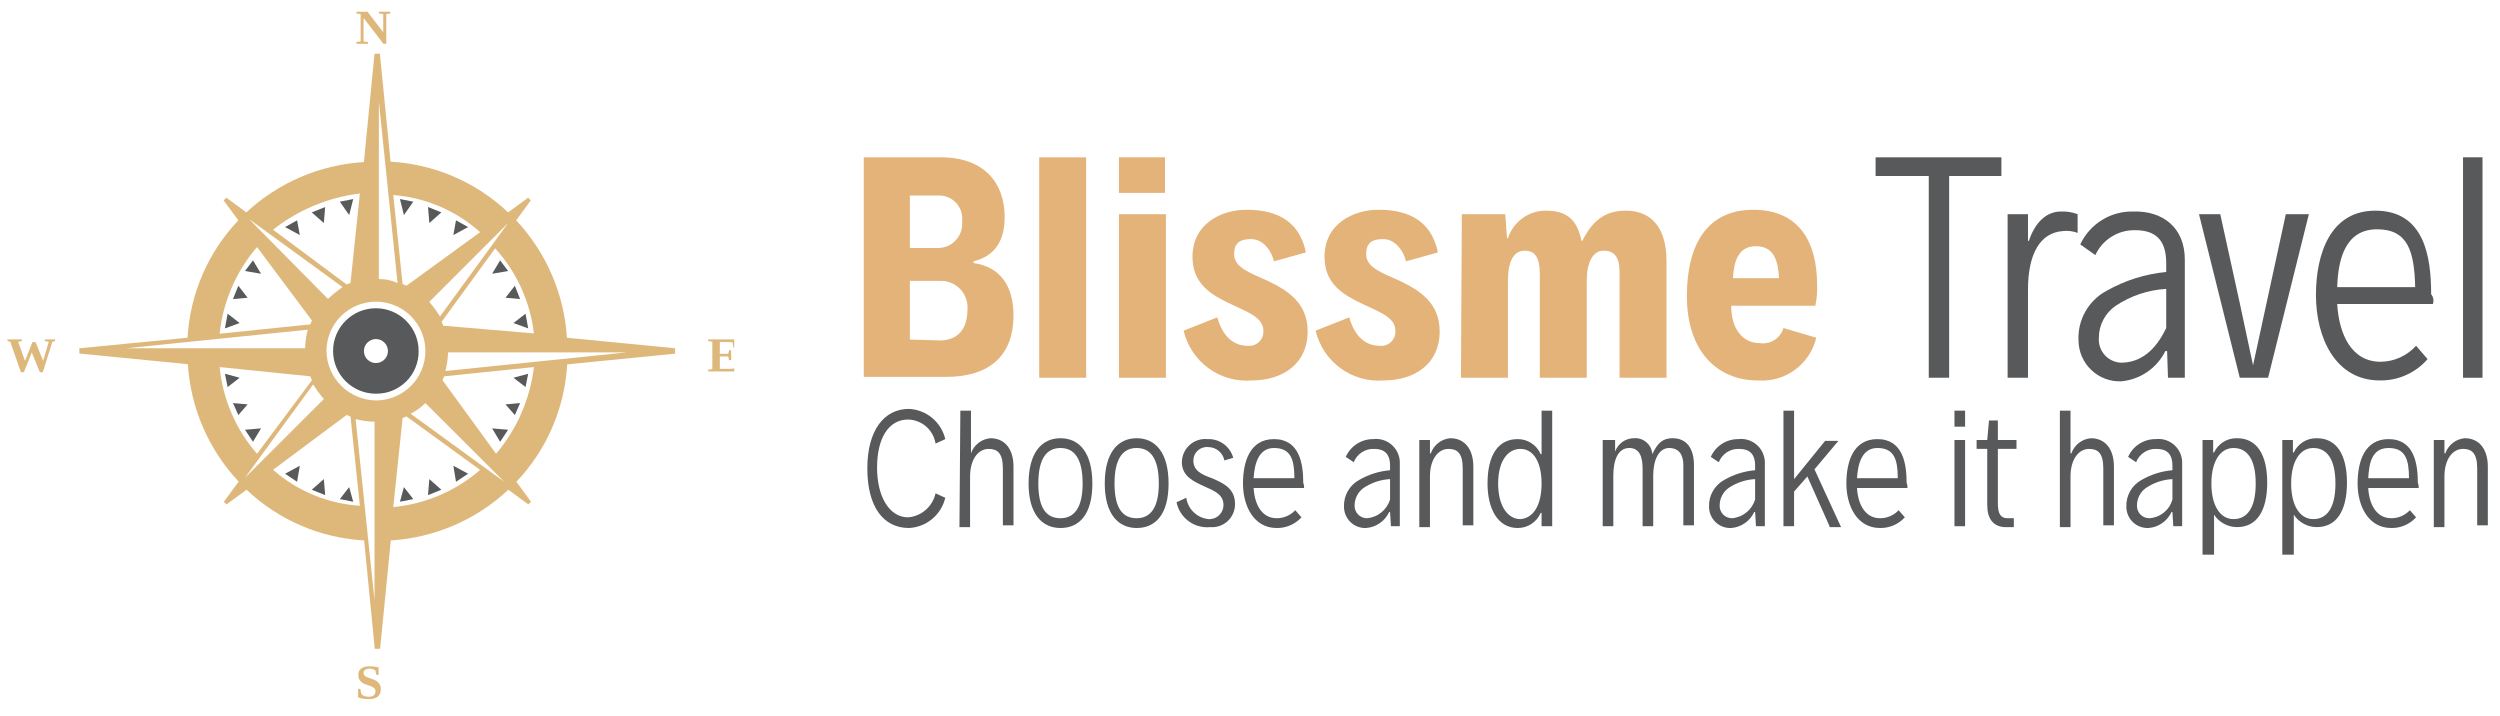 <svg xmlns="http://www.w3.org/2000/svg" xmlns:xlink="http://www.w3.org/1999/xlink" width="583" zoomAndPan="magnify" viewBox="0 0 437.25 125.25" height="167" preserveAspectRatio="xMidYMid meet" version="1.0"><defs><g/><clipPath id="9248da0658"><path d="M 151.074 27.223 L 178 27.223 L 178 66 L 151.074 66 Z M 151.074 27.223 " clip-rule="nonzero"/></clipPath><clipPath id="b3ed332311"><path d="M 181 27.223 L 190 27.223 L 190 67 L 181 67 Z M 181 27.223 " clip-rule="nonzero"/></clipPath><clipPath id="e0723f1c0a"><path d="M 195 27.223 L 204 27.223 L 204 67 L 195 67 Z M 195 27.223 " clip-rule="nonzero"/></clipPath><clipPath id="46ad67069e"><path d="M 328 27.223 L 351 27.223 L 351 67 L 328 67 Z M 328 27.223 " clip-rule="nonzero"/></clipPath><clipPath id="24baa1729b"><path d="M 430 27.223 L 435 27.223 L 435 67 L 430 67 Z M 430 27.223 " clip-rule="nonzero"/></clipPath><clipPath id="283e580cd2"><path d="M 151.074 71 L 166 71 L 166 93 L 151.074 93 Z M 151.074 71 " clip-rule="nonzero"/></clipPath><clipPath id="31d7f9ecd3"><path d="M 385 76 L 397 76 L 397 97.305 L 385 97.305 Z M 385 76 " clip-rule="nonzero"/></clipPath><clipPath id="db97ba184d"><path d="M 399 76 L 411 76 L 411 97.305 L 399 97.305 Z M 399 76 " clip-rule="nonzero"/></clipPath><clipPath id="8e26eabca1"><path d="M 425 76 L 435.121 76 L 435.121 93 L 425 93 Z M 425 76 " clip-rule="nonzero"/></clipPath><clipPath id="bb996da726"><path d="M 123 59 L 128.414 59 L 128.414 65 L 123 65 Z M 123 59 " clip-rule="nonzero"/></clipPath></defs><g clip-path="url(#9248da0658)"><path fill="#e4b379" d="M 151.074 27.512 L 164.555 27.512 C 172.148 27.512 175.715 32.023 175.715 37.93 C 175.715 42.129 174.008 44.773 170.289 45.703 L 170.289 46.016 C 174.938 46.637 177.262 50.059 177.262 55.188 C 177.262 61.875 173.387 65.918 165.484 65.918 L 151.074 65.918 Z M 163.938 43.371 C 164.238 43.383 164.535 43.359 164.832 43.305 C 165.125 43.25 165.414 43.164 165.691 43.047 C 165.969 42.934 166.23 42.789 166.48 42.617 C 166.727 42.441 166.953 42.246 167.156 42.027 C 167.363 41.805 167.543 41.566 167.699 41.305 C 167.852 41.047 167.977 40.773 168.074 40.488 C 168.168 40.203 168.234 39.91 168.27 39.609 C 168.301 39.309 168.305 39.008 168.273 38.707 C 168.309 38.41 168.309 38.113 168.277 37.816 C 168.246 37.516 168.184 37.227 168.086 36.941 C 167.992 36.66 167.867 36.387 167.711 36.133 C 167.555 35.875 167.375 35.641 167.168 35.426 C 166.957 35.211 166.73 35.02 166.48 34.855 C 166.23 34.691 165.969 34.555 165.688 34.449 C 165.41 34.344 165.121 34.27 164.824 34.227 C 164.531 34.184 164.234 34.176 163.938 34.199 L 159.133 34.199 L 159.133 43.371 Z M 164.402 59.543 C 167.5 59.543 169.203 57.52 169.203 54.254 C 169.238 53.922 169.234 53.594 169.199 53.262 C 169.16 52.93 169.09 52.605 168.98 52.289 C 168.875 51.973 168.738 51.672 168.566 51.387 C 168.395 51.102 168.195 50.836 167.969 50.594 C 167.738 50.348 167.488 50.133 167.215 49.945 C 166.941 49.754 166.652 49.598 166.344 49.469 C 166.035 49.344 165.719 49.25 165.391 49.191 C 165.062 49.137 164.734 49.113 164.402 49.125 L 159.133 49.125 L 159.133 59.387 Z M 164.402 59.543 " fill-opacity="1" fill-rule="nonzero"/></g><g clip-path="url(#b3ed332311)"><path fill="#e4b379" d="M 181.758 27.512 L 189.969 27.512 L 189.969 66.07 L 181.758 66.07 Z M 181.758 27.512 " fill-opacity="1" fill-rule="nonzero"/></g><g clip-path="url(#e0723f1c0a)"><path fill="#e4b379" d="M 195.703 37.465 L 203.918 37.465 L 203.918 66.07 L 195.703 66.07 Z M 195.703 27.512 L 203.762 27.512 L 203.762 33.734 L 195.703 33.734 Z M 195.703 27.512 " fill-opacity="1" fill-rule="nonzero"/></g><path fill="#e4b379" d="M 207.016 57.832 L 212.906 55.5 C 213.836 58.922 215.848 60.477 218.172 60.477 C 218.355 60.5 218.539 60.5 218.719 60.484 C 218.902 60.469 219.082 60.43 219.258 60.375 C 219.43 60.316 219.598 60.242 219.754 60.148 C 219.914 60.055 220.059 59.941 220.191 59.816 C 220.324 59.691 220.441 59.551 220.547 59.398 C 220.648 59.246 220.734 59.082 220.801 58.91 C 220.867 58.738 220.914 58.562 220.941 58.379 C 220.969 58.199 220.977 58.016 220.961 57.832 C 220.961 55.5 218.172 54.566 215.23 53.168 C 211.973 51.613 208.566 49.746 208.566 44.926 C 208.566 39.176 213.523 36.688 218.02 36.688 C 222.512 36.688 227.16 38.086 228.402 44.148 L 222.82 45.703 C 222.203 43.371 220.652 41.816 218.793 41.816 C 216.934 41.816 215.848 42.438 215.848 44.461 C 215.848 46.793 218.637 47.727 221.738 49.125 C 225.301 50.836 228.711 53.012 228.711 57.988 C 228.711 63.586 224.371 66.539 218.949 66.539 C 218.277 66.594 217.609 66.59 216.941 66.523 C 216.273 66.461 215.617 66.336 214.969 66.152 C 214.324 65.973 213.699 65.734 213.094 65.441 C 212.488 65.148 211.914 64.801 211.371 64.406 C 210.828 64.008 210.324 63.566 209.859 63.082 C 209.395 62.594 208.977 62.07 208.605 61.512 C 208.234 60.949 207.914 60.359 207.648 59.742 C 207.379 59.125 207.168 58.488 207.016 57.832 Z M 207.016 57.832 " fill-opacity="1" fill-rule="nonzero"/><path fill="#e4b379" d="M 230.105 57.832 L 235.992 55.5 C 236.922 58.922 238.938 60.477 241.262 60.477 C 241.445 60.5 241.629 60.5 241.809 60.484 C 241.992 60.469 242.172 60.43 242.348 60.375 C 242.52 60.316 242.688 60.242 242.844 60.148 C 243.004 60.055 243.148 59.941 243.281 59.816 C 243.414 59.691 243.531 59.551 243.637 59.398 C 243.738 59.246 243.824 59.082 243.891 58.91 C 243.957 58.738 244.004 58.562 244.031 58.379 C 244.059 58.199 244.066 58.016 244.051 57.832 C 244.051 55.5 241.262 54.566 238.32 53.168 C 235.062 51.613 231.656 49.746 231.656 44.926 C 231.656 39.176 236.613 36.688 241.109 36.688 C 245.602 36.688 250.25 38.086 251.492 44.148 L 245.91 45.703 C 245.293 43.371 243.742 41.816 241.883 41.816 C 240.023 41.816 238.938 42.438 238.938 44.461 C 238.938 46.793 241.727 47.727 244.828 49.125 C 248.391 50.836 251.801 53.012 251.801 57.988 C 251.801 63.586 247.461 66.539 242.039 66.539 C 241.367 66.594 240.699 66.59 240.031 66.523 C 239.363 66.461 238.707 66.336 238.059 66.152 C 237.414 65.973 236.789 65.734 236.184 65.441 C 235.578 65.148 235.004 64.801 234.461 64.406 C 233.918 64.008 233.414 63.566 232.949 63.082 C 232.484 62.594 232.066 62.07 231.695 61.512 C 231.324 60.949 231.004 60.359 230.738 59.742 C 230.469 59.125 230.258 58.488 230.105 57.832 Z M 230.105 57.832 " fill-opacity="1" fill-rule="nonzero"/><path fill="#e4b379" d="M 255.676 37.465 L 263.27 37.465 L 263.578 41.66 L 263.734 41.66 C 263.961 40.957 264.293 40.309 264.73 39.711 C 265.164 39.113 265.684 38.598 266.281 38.164 C 266.879 37.73 267.531 37.402 268.234 37.176 C 268.938 36.949 269.656 36.84 270.395 36.844 C 273.648 36.844 275.82 38.086 276.594 42.129 L 276.75 42.129 C 278.453 38.707 280.625 36.844 284.344 36.844 C 288.684 36.844 291.473 39.641 291.473 45.703 L 291.473 66.07 L 283.258 66.07 L 283.258 47.57 C 283.258 44.926 282.328 43.84 280.469 43.84 C 278.609 43.84 277.523 45.859 277.523 49.125 L 277.523 66.07 L 269.312 66.07 L 269.312 47.883 C 269.312 44.926 268.383 43.84 266.676 43.84 C 264.664 43.84 263.734 45.859 263.734 49.125 L 263.734 66.07 L 255.52 66.07 Z M 255.676 37.465 " fill-opacity="1" fill-rule="nonzero"/><path fill="#e4b379" d="M 311.926 57.367 L 317.66 59.074 C 317.527 59.637 317.344 60.18 317.113 60.711 C 316.883 61.238 316.605 61.742 316.289 62.223 C 315.969 62.699 315.609 63.148 315.211 63.562 C 314.812 63.98 314.383 64.359 313.918 64.695 C 313.453 65.035 312.961 65.332 312.441 65.586 C 311.926 65.836 311.391 66.039 310.84 66.199 C 310.285 66.355 309.723 66.461 309.148 66.52 C 308.578 66.578 308.004 66.582 307.434 66.539 C 300.305 66.539 295.035 61.406 295.035 51.77 C 295.035 42.75 298.598 36.688 306.656 36.688 C 314.406 36.688 317.816 41.973 317.816 49.902 C 317.852 51.105 317.75 52.297 317.504 53.477 L 302.785 53.477 C 302.785 57.52 304.797 60.008 307.742 60.008 C 308.191 60.082 308.641 60.074 309.086 59.98 C 309.531 59.891 309.949 59.723 310.332 59.48 C 310.719 59.238 311.047 58.934 311.324 58.57 C 311.598 58.203 311.797 57.805 311.926 57.367 Z M 303.094 48.66 L 311.152 48.66 C 310.996 45.551 310.223 43.062 307.121 43.062 C 304.023 43.062 303.25 45.703 303.094 48.66 Z M 303.094 48.66 " fill-opacity="1" fill-rule="nonzero"/><g clip-path="url(#46ad67069e)"><path fill="#58595b" d="M 337.34 30.777 L 328.043 30.777 L 328.043 27.512 L 350.047 27.512 L 350.047 30.777 L 340.906 30.777 L 340.906 66.07 L 337.34 66.07 Z M 337.34 30.777 " fill-opacity="1" fill-rule="nonzero"/></g><path fill="#58595b" d="M 351.133 37.465 L 354.695 37.465 L 354.695 42.129 L 354.852 42.129 C 355.938 38.863 357.949 36.996 360.43 36.996 C 361.445 36.949 362.426 37.102 363.375 37.465 L 363.375 40.73 C 362.52 40.414 361.645 40.312 360.738 40.418 C 356.867 40.73 354.695 44.305 354.695 50.68 L 354.695 66.07 L 351.133 66.07 Z M 351.133 37.465 " fill-opacity="1" fill-rule="nonzero"/><path fill="#58595b" d="M 382.125 45.395 L 382.125 66.07 L 379.18 66.07 L 379.027 61.406 L 378.715 61.406 C 378.352 62.145 377.898 62.824 377.359 63.445 C 376.82 64.062 376.211 64.605 375.531 65.07 C 374.852 65.531 374.129 65.902 373.355 66.176 C 372.582 66.453 371.785 66.625 370.969 66.695 C 370.488 66.711 370.012 66.68 369.539 66.602 C 369.062 66.52 368.602 66.395 368.156 66.223 C 367.707 66.051 367.277 65.836 366.871 65.578 C 366.469 65.32 366.09 65.027 365.746 64.691 C 365.398 64.359 365.086 63.996 364.812 63.598 C 364.539 63.203 364.309 62.785 364.117 62.344 C 363.926 61.898 363.781 61.441 363.684 60.973 C 363.586 60.5 363.535 60.023 363.531 59.543 C 363.488 58.656 363.57 57.781 363.773 56.914 C 363.98 56.051 364.305 55.234 364.742 54.465 C 365.184 53.691 365.723 52.996 366.359 52.383 C 366.996 51.766 367.703 51.25 368.488 50.836 C 371.723 49.016 375.184 47.93 378.871 47.57 L 378.871 46.016 C 378.871 41.816 376.855 40.262 373.445 40.262 C 372.719 40.246 372 40.332 371.297 40.523 C 370.594 40.719 369.93 41.008 369.312 41.395 C 368.691 41.781 368.141 42.25 367.656 42.797 C 367.176 43.344 366.781 43.953 366.473 44.617 L 363.84 42.75 C 364.25 41.867 364.777 41.062 365.422 40.336 C 366.07 39.609 366.805 38.988 367.633 38.48 C 368.457 37.969 369.34 37.586 370.277 37.336 C 371.215 37.082 372.168 36.969 373.137 36.996 C 378.25 36.844 382.125 39.797 382.125 45.395 Z M 378.871 57.367 L 378.871 50.523 C 375.668 50.727 372.723 51.711 370.039 53.477 C 369.117 54.109 368.398 54.922 367.875 55.91 C 367.355 56.902 367.094 57.957 367.094 59.074 C 367.07 59.359 367.078 59.645 367.117 59.926 C 367.156 60.211 367.223 60.488 367.316 60.758 C 367.414 61.023 367.539 61.281 367.688 61.523 C 367.84 61.766 368.012 61.992 368.211 62.195 C 368.406 62.402 368.625 62.586 368.859 62.742 C 369.098 62.902 369.348 63.035 369.613 63.141 C 369.875 63.25 370.148 63.324 370.43 63.375 C 370.711 63.422 370.992 63.441 371.277 63.43 C 375.152 63.273 377.477 60.32 378.871 57.367 Z M 378.871 57.367 " fill-opacity="1" fill-rule="nonzero"/><path fill="#58595b" d="M 403.82 37.465 L 396.691 66.07 L 391.734 66.07 L 384.605 37.465 L 388.324 37.465 L 391.734 53.012 L 394.059 63.895 L 399.789 37.465 Z M 403.82 37.465 " fill-opacity="1" fill-rule="nonzero"/><path fill="#58595b" d="M 425.516 53.168 L 408.777 53.168 C 409.09 58.453 411.258 63.273 416.371 63.273 C 417.555 63.258 418.684 63.008 419.762 62.523 C 420.84 62.035 421.777 61.352 422.57 60.477 L 424.586 62.809 C 423.535 64.02 422.277 64.949 420.812 65.602 C 419.352 66.254 417.816 66.566 416.219 66.539 C 408.469 66.539 405.059 59.074 405.059 51.613 C 405.059 44.461 407.539 36.844 415.441 36.844 C 424.121 36.844 425.207 45.082 425.207 51.457 C 425.609 51.973 425.711 52.543 425.516 53.168 Z M 408.777 50.215 L 422.414 50.215 C 422.262 43.996 421.176 40.105 415.754 40.105 C 410.328 40.105 408.934 45.082 408.777 50.215 Z M 408.777 50.215 " fill-opacity="1" fill-rule="nonzero"/><g clip-path="url(#24baa1729b)"><path fill="#58595b" d="M 430.785 27.512 L 434.191 27.512 L 434.191 66.07 L 430.785 66.07 Z M 430.785 27.512 " fill-opacity="1" fill-rule="nonzero"/></g><g clip-path="url(#283e580cd2)"><path fill="#58595b" d="M 151.695 81.93 C 151.695 75.246 154.637 71.516 158.977 71.516 C 159.719 71.551 160.438 71.703 161.133 71.973 C 161.828 72.242 162.461 72.613 163.035 73.094 C 163.605 73.57 164.09 74.125 164.484 74.758 C 164.875 75.395 165.156 76.074 165.332 76.801 L 163.625 77.578 C 163.535 77 163.348 76.457 163.066 75.945 C 162.785 75.434 162.422 74.984 161.984 74.602 C 161.547 74.219 161.055 73.922 160.512 73.711 C 159.969 73.5 159.402 73.391 158.82 73.379 C 155.414 73.379 153.398 76.645 153.398 81.777 C 153.398 86.906 155.566 90.48 158.82 90.48 C 159.395 90.438 159.941 90.301 160.473 90.078 C 161 89.855 161.48 89.555 161.914 89.176 C 162.344 88.801 162.707 88.363 163 87.867 C 163.293 87.375 163.5 86.848 163.625 86.285 L 165.332 87.062 C 165.156 87.789 164.875 88.469 164.484 89.102 C 164.09 89.738 163.605 90.293 163.035 90.77 C 162.461 91.246 161.828 91.621 161.133 91.891 C 160.438 92.16 159.719 92.312 158.977 92.348 C 154.484 92.348 151.695 88.617 151.695 81.93 Z M 151.695 81.93 " fill-opacity="1" fill-rule="nonzero"/></g><path fill="#58595b" d="M 167.965 71.824 L 169.824 71.824 L 169.824 79.289 C 169.949 78.926 170.125 78.59 170.348 78.277 C 170.574 77.965 170.836 77.695 171.137 77.461 C 171.441 77.223 171.77 77.039 172.129 76.898 C 172.484 76.762 172.852 76.676 173.234 76.645 C 175.715 76.645 177.262 78.512 177.262 81.621 L 177.262 91.883 L 175.402 91.883 L 175.402 81.93 C 175.402 79.289 174.473 78.512 172.922 78.512 C 171.062 78.512 169.668 80.375 169.668 83.332 L 169.668 92.191 L 167.809 92.191 Z M 167.965 71.824 " fill-opacity="1" fill-rule="nonzero"/><path fill="#58595b" d="M 179.898 84.574 C 179.898 79.133 182.223 76.645 185.477 76.645 C 188.73 76.645 191.055 79.133 191.055 84.574 C 191.055 90.016 188.73 92.348 185.477 92.348 C 182.223 92.348 179.898 89.859 179.898 84.574 Z M 189.352 84.574 C 189.352 80.066 187.801 78.355 185.477 78.355 C 183.152 78.355 181.602 80.066 181.602 84.574 C 181.602 89.082 183.152 90.637 185.477 90.637 C 187.801 90.637 189.352 88.926 189.352 84.574 Z M 189.352 84.574 " fill-opacity="1" fill-rule="nonzero"/><path fill="#58595b" d="M 193.223 84.574 C 193.223 79.133 195.547 76.645 198.801 76.645 C 202.059 76.645 204.383 79.133 204.383 84.574 C 204.383 90.016 202.059 92.348 198.801 92.348 C 195.547 92.348 193.223 89.859 193.223 84.574 Z M 202.676 84.574 C 202.676 80.066 201.129 78.355 198.801 78.355 C 196.477 78.355 194.93 80.066 194.93 84.574 C 194.93 89.082 196.477 90.637 198.801 90.637 C 201.129 90.637 202.676 88.926 202.676 84.574 Z M 202.676 84.574 " fill-opacity="1" fill-rule="nonzero"/><path fill="#58595b" d="M 205.777 87.84 L 207.48 87.062 C 207.551 87.543 207.695 88.004 207.918 88.438 C 208.141 88.871 208.43 89.258 208.777 89.594 C 209.129 89.934 209.527 90.203 209.969 90.41 C 210.41 90.613 210.871 90.742 211.355 90.793 C 211.695 90.816 212.027 90.766 212.352 90.648 C 212.672 90.535 212.961 90.359 213.211 90.121 C 213.457 89.887 213.652 89.609 213.785 89.293 C 213.922 88.98 213.988 88.648 213.988 88.305 C 213.988 86.441 212.285 85.816 210.578 85.039 C 208.875 84.262 206.707 83.332 206.707 80.844 C 206.707 80.559 206.742 80.277 206.801 80 C 206.863 79.719 206.953 79.453 207.07 79.191 C 207.188 78.934 207.328 78.688 207.496 78.457 C 207.664 78.23 207.855 78.02 208.066 77.828 C 208.277 77.637 208.504 77.473 208.75 77.328 C 208.996 77.188 209.254 77.07 209.523 76.984 C 209.793 76.895 210.07 76.836 210.352 76.805 C 210.637 76.773 210.918 76.773 211.199 76.801 C 211.703 76.777 212.195 76.84 212.68 76.984 C 213.16 77.129 213.605 77.352 214.016 77.648 C 214.422 77.941 214.77 78.297 215.059 78.715 C 215.348 79.129 215.559 79.578 215.695 80.066 L 214.145 80.531 C 214.082 80.207 213.965 79.898 213.797 79.613 C 213.629 79.328 213.418 79.078 213.164 78.867 C 212.91 78.652 212.629 78.488 212.316 78.375 C 212.008 78.262 211.688 78.203 211.355 78.199 C 211.023 78.16 210.695 78.191 210.375 78.289 C 210.055 78.391 209.77 78.551 209.516 78.773 C 209.266 78.996 209.07 79.262 208.934 79.566 C 208.793 79.875 208.723 80.195 208.719 80.531 C 208.719 82.398 210.27 83.02 211.973 83.641 C 214.145 84.574 216.004 85.508 216.004 88.148 C 216.008 88.43 215.98 88.707 215.926 88.98 C 215.871 89.254 215.789 89.52 215.68 89.777 C 215.57 90.035 215.434 90.277 215.273 90.508 C 215.113 90.734 214.93 90.945 214.727 91.137 C 214.523 91.324 214.301 91.492 214.062 91.637 C 213.82 91.781 213.57 91.898 213.309 91.988 C 213.043 92.078 212.773 92.141 212.496 92.176 C 212.219 92.211 211.941 92.215 211.664 92.191 C 211.332 92.227 210.996 92.23 210.664 92.199 C 210.332 92.172 210 92.113 209.68 92.023 C 209.355 91.938 209.043 91.816 208.742 91.672 C 208.441 91.523 208.156 91.352 207.887 91.152 C 207.617 90.953 207.367 90.73 207.137 90.484 C 206.91 90.238 206.703 89.977 206.523 89.691 C 206.344 89.41 206.191 89.113 206.066 88.801 C 205.938 88.488 205.844 88.168 205.777 87.84 Z M 205.777 87.84 " fill-opacity="1" fill-rule="nonzero"/><path fill="#58595b" d="M 228.09 85.352 L 219.258 85.352 C 219.414 88.148 220.652 90.637 223.285 90.637 C 223.902 90.641 224.492 90.52 225.059 90.277 C 225.625 90.031 226.117 89.688 226.543 89.238 L 227.625 90.48 C 227.07 91.09 226.41 91.555 225.656 91.883 C 224.898 92.207 224.109 92.363 223.285 92.348 C 219.258 92.348 217.398 88.461 217.398 84.574 C 217.398 80.688 218.637 76.801 222.82 76.801 C 227.316 76.801 227.938 81.152 227.938 84.418 C 228.051 84.719 228.105 85.031 228.09 85.352 Z M 219.258 83.641 L 226.387 83.641 C 226.387 80.375 225.766 78.355 222.82 78.355 C 220.188 78.355 219.414 80.996 219.258 83.641 Z M 219.258 83.641 " fill-opacity="1" fill-rule="nonzero"/><path fill="#58595b" d="M 244.828 81.152 L 244.828 92.035 L 243.277 92.035 L 243.121 89.551 L 242.969 89.551 C 242.598 90.348 242.051 90.996 241.328 91.496 C 240.609 91.996 239.812 92.281 238.938 92.348 C 238.688 92.359 238.438 92.344 238.191 92.305 C 237.941 92.266 237.699 92.203 237.465 92.113 C 237.23 92.027 237.008 91.914 236.793 91.781 C 236.582 91.645 236.383 91.492 236.203 91.316 C 236.023 91.141 235.859 90.949 235.719 90.742 C 235.574 90.535 235.453 90.316 235.355 90.082 C 235.258 89.852 235.184 89.613 235.137 89.363 C 235.086 89.117 235.062 88.867 235.062 88.617 C 235.047 88.145 235.094 87.676 235.207 87.219 C 235.32 86.758 235.492 86.32 235.723 85.91 C 235.957 85.5 236.238 85.125 236.574 84.793 C 236.91 84.461 237.285 84.18 237.699 83.953 C 239.383 82.98 241.188 82.41 243.121 82.242 L 243.121 81.465 C 243.121 79.289 242.039 78.512 240.332 78.512 C 239.953 78.496 239.578 78.539 239.211 78.641 C 238.844 78.742 238.5 78.898 238.18 79.105 C 237.859 79.316 237.582 79.566 237.34 79.863 C 237.098 80.16 236.91 80.488 236.77 80.844 L 235.375 79.91 C 235.578 79.445 235.848 79.016 236.176 78.629 C 236.508 78.242 236.887 77.91 237.312 77.633 C 237.738 77.359 238.195 77.148 238.684 77.008 C 239.172 76.863 239.672 76.797 240.18 76.801 C 240.48 76.762 240.781 76.758 241.082 76.789 C 241.383 76.82 241.68 76.879 241.965 76.973 C 242.254 77.07 242.527 77.191 242.789 77.348 C 243.051 77.5 243.293 77.684 243.512 77.891 C 243.734 78.098 243.93 78.328 244.102 78.578 C 244.273 78.828 244.418 79.094 244.531 79.375 C 244.645 79.656 244.727 79.949 244.777 80.25 C 244.824 80.547 244.844 80.852 244.828 81.152 Z M 243.121 87.371 L 243.121 83.797 C 241.43 83.891 239.883 84.41 238.473 85.352 C 238 85.695 237.625 86.129 237.355 86.648 C 237.082 87.164 236.938 87.719 236.922 88.305 C 236.898 88.609 236.938 88.902 237.039 89.188 C 237.137 89.477 237.289 89.73 237.496 89.953 C 237.703 90.172 237.945 90.344 238.223 90.465 C 238.5 90.582 238.789 90.641 239.094 90.637 C 239.551 90.598 239.996 90.488 240.422 90.316 C 240.852 90.145 241.246 89.91 241.602 89.621 C 241.961 89.328 242.27 88.992 242.531 88.609 C 242.789 88.227 242.984 87.816 243.121 87.371 Z M 243.121 87.371 " fill-opacity="1" fill-rule="nonzero"/><path fill="#58595b" d="M 248.234 76.957 L 250.098 76.957 L 250.098 79.289 L 250.25 79.289 C 250.375 78.926 250.551 78.59 250.777 78.277 C 251 77.965 251.262 77.695 251.566 77.461 C 251.867 77.223 252.195 77.039 252.555 76.898 C 252.91 76.762 253.277 76.676 253.66 76.645 C 256.141 76.645 257.688 78.512 257.688 81.621 L 257.688 91.883 L 255.828 91.883 L 255.828 81.93 C 255.828 79.289 254.898 78.512 253.352 78.512 C 251.492 78.512 250.098 80.375 250.098 83.332 L 250.098 92.191 L 248.234 92.191 Z M 248.234 76.957 " fill-opacity="1" fill-rule="nonzero"/><path fill="#58595b" d="M 271.48 71.824 L 271.48 92.035 L 269.621 92.035 L 269.621 89.703 L 269.465 89.703 C 269.297 90.098 269.074 90.461 268.801 90.789 C 268.523 91.117 268.207 91.402 267.848 91.637 C 267.492 91.871 267.105 92.051 266.695 92.172 C 266.285 92.293 265.867 92.352 265.438 92.348 C 262.027 92.348 260.168 89.082 260.168 84.574 C 260.168 79.598 262.027 76.801 265.438 76.801 C 265.867 76.797 266.285 76.855 266.695 76.977 C 267.105 77.098 267.492 77.277 267.848 77.512 C 268.207 77.746 268.523 78.027 268.801 78.359 C 269.074 78.688 269.297 79.047 269.465 79.441 L 269.621 79.441 L 269.621 71.824 Z M 269.621 84.574 C 269.621 80.844 268.227 78.512 265.902 78.512 C 263.887 78.512 262.027 80.375 262.027 84.574 C 262.027 88.773 263.887 90.793 265.902 90.793 C 268.227 90.637 269.621 88.305 269.621 84.574 Z M 269.621 84.574 " fill-opacity="1" fill-rule="nonzero"/><path fill="#58595b" d="M 280.625 76.957 L 282.484 76.957 L 282.484 78.977 C 282.602 78.641 282.77 78.328 282.988 78.039 C 283.203 77.754 283.457 77.508 283.746 77.301 C 284.035 77.09 284.352 76.93 284.691 76.82 C 285.031 76.707 285.379 76.648 285.738 76.645 C 286.141 76.609 286.531 76.652 286.918 76.773 C 287.301 76.898 287.648 77.09 287.953 77.355 C 288.258 77.617 288.504 77.93 288.684 78.293 C 288.863 78.656 288.965 79.039 288.992 79.441 C 289.922 77.422 290.852 76.645 292.555 76.645 C 295.035 76.645 296.273 78.512 296.273 81.309 L 296.273 91.883 L 294.414 91.883 L 294.414 81.309 C 294.414 79.754 293.797 78.355 291.938 78.355 C 290.078 78.355 289.148 80.531 289.148 83.176 L 289.148 92.035 L 287.289 92.035 L 287.289 81.93 C 287.289 79.754 286.668 78.355 284.961 78.355 C 282.949 78.355 282.172 80.531 282.172 83.176 L 282.172 92.035 L 280.312 92.035 L 280.312 76.957 Z M 280.625 76.957 " fill-opacity="1" fill-rule="nonzero"/><path fill="#58595b" d="M 308.672 81.152 L 308.672 92.035 L 307.121 92.035 L 306.969 89.551 L 306.812 89.551 C 306.441 90.348 305.895 90.996 305.176 91.496 C 304.453 91.996 303.656 92.281 302.785 92.348 C 302.531 92.359 302.281 92.344 302.035 92.305 C 301.785 92.266 301.547 92.203 301.309 92.113 C 301.074 92.027 300.852 91.914 300.641 91.781 C 300.426 91.645 300.23 91.492 300.047 91.316 C 299.867 91.141 299.707 90.949 299.562 90.742 C 299.422 90.535 299.301 90.316 299.203 90.082 C 299.105 89.852 299.031 89.613 298.98 89.363 C 298.934 89.117 298.906 88.867 298.91 88.617 C 298.891 88.145 298.941 87.676 299.051 87.219 C 299.164 86.758 299.336 86.32 299.57 85.91 C 299.801 85.5 300.086 85.125 300.422 84.793 C 300.758 84.461 301.129 84.18 301.543 83.953 C 303.227 82.98 305.035 82.41 306.969 82.242 L 306.969 81.465 C 306.969 79.289 305.883 78.512 304.18 78.512 C 303.797 78.496 303.422 78.539 303.055 78.641 C 302.688 78.742 302.344 78.898 302.023 79.105 C 301.707 79.316 301.426 79.566 301.184 79.863 C 300.945 80.16 300.754 80.488 300.613 80.844 L 299.219 79.91 C 299.426 79.445 299.691 79.016 300.023 78.629 C 300.352 78.242 300.73 77.91 301.156 77.633 C 301.586 77.359 302.043 77.148 302.531 77.008 C 303.016 76.863 303.516 76.797 304.023 76.801 C 304.324 76.762 304.625 76.758 304.926 76.789 C 305.227 76.82 305.523 76.879 305.812 76.973 C 306.098 77.07 306.375 77.191 306.633 77.348 C 306.895 77.5 307.137 77.684 307.359 77.891 C 307.578 78.098 307.777 78.328 307.949 78.578 C 308.121 78.828 308.262 79.094 308.375 79.375 C 308.488 79.656 308.57 79.949 308.621 80.25 C 308.672 80.547 308.688 80.852 308.672 81.152 Z M 306.969 87.371 L 306.969 83.797 C 305.277 83.891 303.727 84.41 302.32 85.352 C 301.844 85.695 301.473 86.129 301.199 86.648 C 300.926 87.164 300.785 87.719 300.77 88.305 C 300.746 88.609 300.781 88.902 300.883 89.188 C 300.98 89.477 301.137 89.73 301.34 89.953 C 301.547 90.172 301.789 90.344 302.066 90.465 C 302.348 90.582 302.637 90.641 302.938 90.637 C 303.398 90.598 303.84 90.488 304.27 90.316 C 304.695 90.145 305.09 89.91 305.449 89.621 C 305.809 89.328 306.117 88.992 306.375 88.609 C 306.633 88.227 306.832 87.816 306.969 87.371 Z M 306.969 87.371 " fill-opacity="1" fill-rule="nonzero"/><path fill="#58595b" d="M 319.984 92.035 L 316.109 83.332 L 313.785 85.973 L 313.785 92.035 L 311.926 92.035 L 311.926 71.824 L 313.785 71.824 L 313.785 83.797 L 319.211 77.109 L 321.535 77.109 L 317.352 82.086 L 322 92.191 L 319.984 92.191 Z M 319.984 92.035 " fill-opacity="1" fill-rule="nonzero"/><path fill="#58595b" d="M 333.621 85.352 L 324.789 85.352 C 324.945 88.148 326.184 90.637 328.816 90.637 C 329.434 90.641 330.023 90.52 330.59 90.277 C 331.156 90.031 331.648 89.688 332.07 89.238 L 333.156 90.48 C 332.598 91.09 331.941 91.555 331.188 91.883 C 330.43 92.207 329.641 92.363 328.816 92.348 C 324.789 92.348 322.93 88.461 322.93 84.574 C 322.93 80.688 324.168 76.801 328.352 76.801 C 332.848 76.801 333.465 81.152 333.465 84.418 C 333.582 84.719 333.633 85.031 333.621 85.352 Z M 324.789 83.641 L 331.918 83.641 C 331.918 80.375 331.297 78.355 328.352 78.355 C 325.719 78.355 324.945 80.996 324.789 83.641 Z M 324.789 83.641 " fill-opacity="1" fill-rule="nonzero"/><path fill="#58595b" d="M 341.836 71.824 L 343.695 71.824 L 343.695 74.625 L 341.836 74.625 Z M 341.836 76.957 L 343.695 76.957 L 343.695 92.035 L 341.836 92.035 Z M 341.836 76.957 " fill-opacity="1" fill-rule="nonzero"/><path fill="#58595b" d="M 347.566 88.305 L 347.566 78.512 L 345.707 78.512 L 345.707 76.957 L 347.566 76.957 L 347.879 73.535 L 349.426 73.535 L 349.426 76.957 L 352.684 76.957 L 352.684 78.512 L 349.426 78.512 L 349.426 87.996 C 349.426 89.859 349.895 90.637 351.133 90.637 L 352.219 90.637 L 352.219 92.191 L 350.512 92.191 C 348.652 92.035 347.566 90.793 347.566 88.305 Z M 347.566 88.305 " fill-opacity="1" fill-rule="nonzero"/><path fill="#58595b" d="M 360.273 71.824 L 362.133 71.824 L 362.133 79.289 L 362.289 79.289 C 362.414 78.926 362.59 78.59 362.812 78.277 C 363.039 77.965 363.301 77.695 363.605 77.461 C 363.906 77.223 364.234 77.039 364.594 76.898 C 364.949 76.762 365.316 76.676 365.699 76.645 C 368.18 76.645 369.727 78.512 369.727 81.621 L 369.727 91.883 L 367.867 91.883 L 367.867 81.93 C 367.867 79.289 366.938 78.512 365.391 78.512 C 363.531 78.512 362.133 80.375 362.133 83.332 L 362.133 92.191 L 360.273 92.191 Z M 360.273 71.824 " fill-opacity="1" fill-rule="nonzero"/><path fill="#58595b" d="M 381.66 81.152 L 381.66 92.035 L 380.109 92.035 L 379.957 89.551 L 379.801 89.551 C 379.43 90.348 378.883 90.996 378.164 91.496 C 377.441 91.996 376.645 92.281 375.773 92.348 C 375.52 92.359 375.27 92.344 375.023 92.305 C 374.773 92.266 374.535 92.203 374.297 92.113 C 374.062 92.027 373.84 91.914 373.625 91.781 C 373.414 91.645 373.219 91.492 373.035 91.316 C 372.855 91.141 372.691 90.949 372.551 90.742 C 372.41 90.535 372.289 90.316 372.191 90.082 C 372.094 89.852 372.02 89.613 371.969 89.363 C 371.922 89.117 371.895 88.867 371.898 88.617 C 371.879 88.145 371.93 87.676 372.039 87.219 C 372.152 86.758 372.324 86.32 372.559 85.91 C 372.789 85.5 373.074 85.125 373.41 84.793 C 373.746 84.461 374.117 84.18 374.531 83.953 C 376.215 82.98 378.023 82.41 379.957 82.242 L 379.957 81.465 C 379.957 79.289 378.871 78.512 377.168 78.512 C 376.785 78.496 376.41 78.539 376.043 78.641 C 375.676 78.742 375.332 78.898 375.012 79.105 C 374.695 79.316 374.414 79.566 374.172 79.863 C 373.934 80.16 373.742 80.488 373.602 80.844 L 372.207 79.91 C 372.414 79.445 372.68 79.016 373.012 78.629 C 373.34 78.242 373.719 77.91 374.145 77.633 C 374.574 77.359 375.031 77.148 375.52 77.008 C 376.004 76.863 376.504 76.797 377.012 76.801 C 377.312 76.762 377.613 76.758 377.914 76.789 C 378.215 76.82 378.512 76.879 378.801 76.973 C 379.086 77.07 379.363 77.191 379.621 77.348 C 379.883 77.5 380.125 77.684 380.348 77.891 C 380.566 78.098 380.766 78.328 380.938 78.578 C 381.109 78.828 381.25 79.094 381.363 79.375 C 381.477 79.656 381.559 79.949 381.609 80.25 C 381.66 80.547 381.676 80.852 381.66 81.152 Z M 379.957 87.371 L 379.957 83.797 C 378.266 83.891 376.715 84.41 375.309 85.352 C 374.832 85.695 374.461 86.129 374.188 86.648 C 373.914 87.164 373.773 87.719 373.758 88.305 C 373.734 88.609 373.77 88.902 373.871 89.188 C 373.969 89.477 374.125 89.73 374.328 89.953 C 374.535 90.172 374.777 90.344 375.055 90.465 C 375.336 90.582 375.625 90.641 375.926 90.637 C 376.391 90.609 376.836 90.508 377.27 90.34 C 377.703 90.172 378.098 89.941 378.461 89.648 C 378.82 89.355 379.129 89.016 379.383 88.629 C 379.641 88.238 379.828 87.82 379.957 87.371 Z M 379.957 87.371 " fill-opacity="1" fill-rule="nonzero"/><g clip-path="url(#31d7f9ecd3)"><path fill="#58595b" d="M 385.223 76.957 L 387.082 76.957 L 387.082 79.133 L 387.238 79.133 C 387.418 78.75 387.645 78.402 387.926 78.086 C 388.207 77.773 388.523 77.504 388.883 77.285 C 389.242 77.062 389.621 76.898 390.027 76.789 C 390.434 76.68 390.848 76.633 391.27 76.645 C 394.676 76.645 396.535 79.441 396.535 84.418 C 396.535 89.395 394.676 92.191 391.27 92.191 C 390.457 92.191 389.695 92 388.98 91.613 C 388.266 91.227 387.688 90.695 387.238 90.016 L 387.238 97.012 L 385.223 97.012 Z M 394.523 84.574 C 394.523 80.219 392.973 78.355 390.648 78.355 C 388.324 78.355 386.773 80.688 386.773 84.574 C 386.773 88.461 388.324 90.793 390.648 90.793 C 392.973 90.793 394.523 88.926 394.523 84.574 Z M 394.523 84.574 " fill-opacity="1" fill-rule="nonzero"/></g><g clip-path="url(#db97ba184d)"><path fill="#58595b" d="M 399.172 76.957 L 401.031 76.957 L 401.031 79.133 L 401.188 79.133 C 401.363 78.75 401.594 78.402 401.871 78.086 C 402.152 77.773 402.473 77.504 402.828 77.285 C 403.188 77.062 403.57 76.898 403.977 76.789 C 404.383 76.68 404.793 76.633 405.215 76.645 C 408.625 76.645 410.484 79.441 410.484 84.418 C 410.484 89.395 408.625 92.191 405.215 92.191 C 404.402 92.191 403.641 92 402.926 91.613 C 402.215 91.227 401.633 90.695 401.188 90.016 L 401.188 97.012 L 399.172 97.012 Z M 408.469 84.574 C 408.469 80.219 406.918 78.355 404.594 78.355 C 402.27 78.355 400.723 80.688 400.723 84.574 C 400.723 88.461 402.27 90.793 404.594 90.793 C 406.918 90.793 408.469 88.926 408.469 84.574 Z M 408.469 84.574 " fill-opacity="1" fill-rule="nonzero"/></g><path fill="#58595b" d="M 423.035 85.352 L 414.203 85.352 C 414.359 88.148 415.598 90.637 418.23 90.637 C 418.848 90.641 419.438 90.52 420.004 90.277 C 420.57 90.031 421.062 89.688 421.484 89.238 L 422.57 90.48 C 422.012 91.09 421.355 91.555 420.602 91.883 C 419.844 92.207 419.055 92.363 418.23 92.348 C 414.203 92.348 412.344 88.461 412.344 84.574 C 412.344 80.688 413.582 76.801 417.766 76.801 C 422.262 76.801 422.879 81.152 422.879 84.418 C 422.996 84.719 423.047 85.031 423.035 85.352 Z M 414.203 83.641 L 421.332 83.641 C 421.332 80.375 420.711 78.355 417.766 78.355 C 414.824 78.355 414.359 80.996 414.203 83.641 Z M 414.203 83.641 " fill-opacity="1" fill-rule="nonzero"/><g clip-path="url(#8e26eabca1)"><path fill="#58595b" d="M 425.672 76.957 L 427.531 76.957 L 427.531 79.289 L 427.684 79.289 C 427.812 78.926 427.984 78.59 428.211 78.277 C 428.434 77.965 428.695 77.695 429 77.461 C 429.301 77.223 429.629 77.039 429.988 76.898 C 430.344 76.762 430.711 76.676 431.094 76.645 C 433.574 76.645 435.121 78.512 435.121 81.621 L 435.121 91.883 L 433.262 91.883 L 433.262 81.93 C 433.262 79.289 432.332 78.512 430.785 78.512 C 428.926 78.512 427.531 80.375 427.531 83.332 L 427.531 92.191 L 425.672 92.191 Z M 425.672 76.957 " fill-opacity="1" fill-rule="nonzero"/></g><path fill="#58595b" d="M 72.285 35.273 L 69.953 34.816 L 70.645 37.617 Z M 72.285 35.273 " fill-opacity="1" fill-rule="nonzero"/><path fill="#58595b" d="M 77.191 37.145 L 74.859 36.207 L 75.09 39.012 Z M 77.191 37.145 " fill-opacity="1" fill-rule="nonzero"/><path fill="#58595b" d="M 79.754 38.535 L 79.293 41.109 L 81.871 39.715 Z M 79.754 38.535 " fill-opacity="1" fill-rule="nonzero"/><path fill="#58595b" d="M 88.867 47.402 L 87.469 45.535 L 86.074 47.879 Z M 88.867 47.402 " fill-opacity="1" fill-rule="nonzero"/><path fill="#58595b" d="M 90.969 52.305 L 90.047 49.977 L 88.406 52.074 Z M 90.969 52.305 " fill-opacity="1" fill-rule="nonzero"/><path fill="#58595b" d="M 92.379 57.434 L 91.918 54.863 L 89.801 56.5 Z M 92.379 57.434 " fill-opacity="1" fill-rule="nonzero"/><path fill="#58595b" d="M 92.379 65.367 L 89.801 66.07 L 91.918 67.695 Z M 92.379 65.367 " fill-opacity="1" fill-rule="nonzero"/><path fill="#58595b" d="M 90.969 70.496 L 88.406 70.727 L 90.047 72.594 Z M 90.969 70.496 " fill-opacity="1" fill-rule="nonzero"/><path fill="#58595b" d="M 87.469 77.266 L 88.867 75.164 L 86.074 74.922 Z M 87.469 77.266 " fill-opacity="1" fill-rule="nonzero"/><path fill="#58595b" d="M 81.871 82.855 L 79.293 81.461 L 79.754 84.262 Z M 81.871 82.855 " fill-opacity="1" fill-rule="nonzero"/><path fill="#58595b" d="M 75.09 83.789 L 74.859 86.59 L 77.191 85.656 Z M 75.09 83.789 " fill-opacity="1" fill-rule="nonzero"/><path fill="#58595b" d="M 69.953 87.754 L 72.285 87.293 L 70.645 85.195 Z M 69.953 87.754 " fill-opacity="1" fill-rule="nonzero"/><path fill="#58595b" d="M 59.434 87.293 L 61.777 87.754 L 61.07 85.195 Z M 59.434 87.293 " fill-opacity="1" fill-rule="nonzero"/><path fill="#58595b" d="M 54.523 85.656 L 56.871 86.59 L 56.641 83.789 Z M 54.523 85.656 " fill-opacity="1" fill-rule="nonzero"/><path fill="#58595b" d="M 51.961 84.262 L 52.438 81.461 L 49.859 82.855 Z M 51.961 84.262 " fill-opacity="1" fill-rule="nonzero"/><path fill="#58595b" d="M 42.852 75.164 L 44.246 77.266 L 45.656 74.922 Z M 42.852 75.164 " fill-opacity="1" fill-rule="nonzero"/><path fill="#58595b" d="M 40.75 70.496 L 41.684 72.594 L 43.312 70.727 Z M 40.75 70.496 " fill-opacity="1" fill-rule="nonzero"/><path fill="#58595b" d="M 39.34 65.367 L 39.812 67.695 L 41.914 66.07 Z M 39.34 65.367 " fill-opacity="1" fill-rule="nonzero"/><path fill="#58595b" d="M 39.34 57.434 L 41.914 56.5 L 39.812 54.863 Z M 39.34 57.434 " fill-opacity="1" fill-rule="nonzero"/><path fill="#58595b" d="M 40.75 52.305 L 43.312 52.074 L 41.684 49.977 Z M 40.75 52.305 " fill-opacity="1" fill-rule="nonzero"/><path fill="#58595b" d="M 44.246 45.535 L 42.852 47.402 L 45.656 47.879 Z M 44.246 45.535 " fill-opacity="1" fill-rule="nonzero"/><path fill="#58595b" d="M 49.859 39.715 L 52.438 41.109 L 51.961 38.535 Z M 49.859 39.715 " fill-opacity="1" fill-rule="nonzero"/><path fill="#58595b" d="M 56.641 39.012 L 56.871 36.207 L 54.523 37.145 Z M 56.641 39.012 " fill-opacity="1" fill-rule="nonzero"/><path fill="#58595b" d="M 61.777 34.816 L 59.434 35.273 L 61.07 37.617 Z M 61.777 34.816 " fill-opacity="1" fill-rule="nonzero"/><path fill="#deb87b" d="M 118.07 61.859 L 118.07 60.914 L 99.156 59.07 C 99.039 57.168 98.754 55.289 98.312 53.438 C 97.867 51.582 97.266 49.781 96.508 48.031 C 95.754 46.281 94.852 44.609 93.805 43.016 C 92.758 41.422 91.582 39.93 90.277 38.535 L 92.84 35.043 L 92.609 34.816 L 92.379 34.57 L 88.867 37.145 C 87.48 35.832 85.992 34.648 84.398 33.598 C 82.805 32.547 81.129 31.645 79.379 30.891 C 77.625 30.133 75.816 29.535 73.961 29.098 C 72.102 28.656 70.219 28.383 68.312 28.277 L 66.441 9.395 L 65.504 9.395 L 63.648 28.344 C 61.746 28.457 59.867 28.734 58.012 29.176 C 56.156 29.613 54.352 30.207 52.598 30.957 C 50.844 31.707 49.168 32.602 47.57 33.641 C 45.973 34.68 44.477 35.848 43.082 37.145 L 39.582 34.57 L 39.352 34.816 L 39.109 35.043 L 41.684 38.535 C 40.371 39.922 39.184 41.41 38.133 43 C 37.082 44.594 36.176 46.266 35.418 48.016 C 34.66 49.77 34.062 51.574 33.625 53.43 C 33.184 55.285 32.91 57.168 32.805 59.07 L 13.875 60.914 L 13.875 61.832 L 32.859 63.699 C 32.977 65.602 33.258 67.48 33.703 69.336 C 34.148 71.188 34.75 72.992 35.504 74.742 C 36.262 76.492 37.164 78.164 38.211 79.758 C 39.258 81.352 40.434 82.844 41.738 84.234 L 39.148 87.754 L 39.395 87.984 L 39.625 88.227 L 43.121 85.656 C 44.508 86.969 46 88.152 47.594 89.203 C 49.188 90.254 50.863 91.156 52.617 91.91 C 54.371 92.668 56.18 93.266 58.039 93.703 C 59.898 94.141 61.781 94.414 63.688 94.523 L 65.547 113.473 L 66.48 113.473 L 68.352 94.523 C 70.258 94.402 72.137 94.121 73.992 93.68 C 75.848 93.234 77.652 92.637 79.406 91.879 C 81.156 91.125 82.832 90.223 84.426 89.18 C 86.02 88.133 87.516 86.961 88.906 85.656 L 92.418 88.227 L 92.648 87.984 L 92.879 87.754 L 90.316 84.262 C 91.633 82.879 92.816 81.391 93.867 79.797 C 94.922 78.207 95.824 76.535 96.582 74.781 C 97.34 73.031 97.938 71.227 98.379 69.371 C 98.816 67.512 99.09 65.633 99.199 63.727 Z M 77.898 64.891 C 78.184 63.824 78.336 62.734 78.359 61.629 L 109.652 61.629 Z M 57.102 61.398 C 57.102 60.832 57.156 60.27 57.266 59.715 C 57.375 59.16 57.539 58.617 57.758 58.094 C 57.977 57.57 58.242 57.074 58.559 56.602 C 58.875 56.129 59.23 55.695 59.633 55.293 C 60.035 54.891 60.473 54.535 60.945 54.219 C 61.418 53.902 61.914 53.637 62.441 53.422 C 62.965 53.203 63.504 53.039 64.062 52.93 C 64.621 52.82 65.184 52.762 65.75 52.762 C 66.316 52.762 66.879 52.82 67.438 52.93 C 67.996 53.039 68.535 53.203 69.059 53.422 C 69.586 53.637 70.082 53.902 70.555 54.219 C 71.027 54.535 71.465 54.891 71.867 55.293 C 72.27 55.695 72.625 56.129 72.941 56.602 C 73.258 57.074 73.523 57.57 73.742 58.094 C 73.957 58.617 74.121 59.16 74.234 59.715 C 74.344 60.27 74.398 60.832 74.398 61.398 C 74.398 61.965 74.344 62.527 74.234 63.086 C 74.121 63.641 73.957 64.18 73.742 64.703 C 73.523 65.227 73.258 65.727 72.941 66.199 C 72.625 66.668 72.27 67.105 71.867 67.508 C 71.465 67.906 71.027 68.266 70.555 68.578 C 70.082 68.895 69.586 69.16 69.059 69.379 C 68.535 69.594 67.996 69.758 67.438 69.871 C 66.879 69.98 66.316 70.035 65.75 70.035 C 65.184 70.027 64.625 69.965 64.07 69.848 C 63.52 69.73 62.98 69.562 62.461 69.344 C 61.938 69.121 61.445 68.855 60.977 68.539 C 60.508 68.223 60.07 67.867 59.672 67.469 C 59.273 67.066 58.914 66.633 58.598 66.168 C 58.281 65.699 58.016 65.203 57.793 64.684 C 57.574 64.164 57.406 63.629 57.289 63.074 C 57.172 62.523 57.109 61.965 57.102 61.398 Z M 75.09 52.789 L 88.867 39.012 L 76.961 55.336 C 76.391 54.449 75.77 53.598 75.09 52.789 Z M 66.266 48.812 L 66.266 17.785 L 69.531 49.5 C 68.496 49.023 67.406 48.793 66.266 48.812 Z M 57.383 52.305 L 43.555 38.309 L 59.906 50.207 C 59 50.848 58.145 51.547 57.332 52.305 Z M 56.641 69.793 L 42.852 83.559 L 54.77 67.234 C 55.328 68.133 55.953 68.984 56.641 69.793 Z M 65.504 73.758 L 65.504 105.012 L 62.199 73.297 C 63.281 73.582 64.383 73.738 65.504 73.758 Z M 74.398 70.496 L 81.41 77.492 L 88.188 84.262 L 71.824 72.363 C 72.777 71.871 73.637 71.25 74.398 70.496 Z M 93.383 58.312 L 77.492 56.961 C 77.492 56.715 77.262 56.484 77.262 56.254 L 86.602 43.438 C 88.488 45.508 90.012 47.82 91.168 50.371 C 92.324 52.918 93.062 55.586 93.383 58.367 Z M 83.973 40.609 L 71.117 49.949 C 70.887 49.949 70.645 49.703 70.414 49.703 L 68.785 34.109 C 71.605 34.332 74.316 35 76.914 36.109 C 79.516 37.223 81.867 38.723 83.973 40.609 Z M 62.941 33.84 L 61.301 49.5 C 61.07 49.5 60.84 49.73 60.609 49.73 L 47.758 40.176 C 49.949 38.445 52.336 37.043 54.914 35.965 C 57.492 34.891 60.168 34.18 62.941 33.84 Z M 44.953 43.207 L 54.539 56.039 C 54.539 56.27 54.293 56.5 54.293 56.73 L 38.418 58.367 C 38.711 55.57 39.418 52.875 40.531 50.293 C 41.645 47.707 43.121 45.344 44.953 43.207 Z M 53.832 57.664 C 53.547 58.727 53.387 59.809 53.359 60.914 L 22.051 60.914 Z M 38.418 64.203 L 54.293 65.824 C 54.293 66.07 54.539 66.301 54.539 66.531 L 44.953 79.363 C 43.098 77.234 41.613 74.879 40.5 72.289 C 39.383 69.703 38.688 67.008 38.418 64.203 Z M 47.758 82.164 L 60.609 72.594 C 60.84 72.594 61.07 72.824 61.301 72.824 L 62.941 88.457 C 60.133 88.277 57.426 87.648 54.828 86.57 C 52.227 85.492 49.871 84.023 47.758 82.164 Z M 68.785 88.688 L 70.414 73.094 C 70.645 73.094 70.887 72.852 71.117 72.852 L 83.973 82.191 C 81.84 84.031 79.477 85.508 76.887 86.617 C 74.293 87.727 71.594 88.418 68.785 88.688 Z M 86.766 79.363 L 77.422 66.531 C 77.422 66.301 77.652 66.07 77.652 65.824 L 93.383 64.203 C 93.043 66.996 92.312 69.684 91.188 72.266 C 90.059 74.848 88.586 77.211 86.766 79.363 Z M 86.766 79.363 " fill-opacity="1" fill-rule="nonzero"/><path fill="#58595b" d="M 73.219 61.398 C 73.223 60.91 73.176 60.422 73.078 59.941 C 72.984 59.457 72.844 58.992 72.656 58.535 C 72.469 58.082 72.238 57.652 71.965 57.242 C 71.691 56.836 71.383 56.457 71.035 56.109 C 70.688 55.762 70.309 55.449 69.902 55.176 C 69.492 54.906 69.062 54.672 68.605 54.484 C 68.152 54.297 67.684 54.156 67.203 54.059 C 66.719 53.961 66.234 53.914 65.742 53.914 C 65.25 53.914 64.762 53.961 64.281 54.059 C 63.797 54.152 63.328 54.293 62.875 54.48 C 62.418 54.668 61.988 54.898 61.578 55.172 C 61.172 55.445 60.793 55.754 60.445 56.102 C 60.098 56.449 59.785 56.828 59.512 57.234 C 59.238 57.645 59.008 58.074 58.82 58.527 C 58.633 58.98 58.492 59.449 58.395 59.93 C 58.301 60.414 58.25 60.898 58.254 61.391 C 58.254 61.883 58.301 62.367 58.398 62.848 C 58.492 63.332 58.637 63.797 58.824 64.25 C 59.012 64.703 59.246 65.137 59.52 65.543 C 59.793 65.953 60.102 66.328 60.449 66.676 C 60.797 67.023 61.176 67.332 61.586 67.605 C 61.996 67.875 62.43 68.105 62.883 68.293 C 63.336 68.48 63.805 68.621 64.289 68.715 C 64.77 68.812 65.258 68.859 65.75 68.859 C 66.242 68.863 66.73 68.82 67.215 68.73 C 67.699 68.641 68.168 68.5 68.625 68.316 C 69.078 68.129 69.512 67.902 69.922 67.629 C 70.332 67.359 70.711 67.051 71.062 66.703 C 71.41 66.355 71.719 65.977 71.992 65.566 C 72.262 65.156 72.492 64.723 72.676 64.27 C 72.863 63.812 73 63.344 73.094 62.859 C 73.184 62.379 73.227 61.891 73.219 61.398 Z M 63.648 61.398 C 63.648 61.121 63.703 60.855 63.809 60.598 C 63.914 60.34 64.066 60.113 64.266 59.914 C 64.461 59.719 64.688 59.566 64.945 59.461 C 65.203 59.355 65.473 59.301 65.75 59.301 C 66.027 59.301 66.297 59.355 66.555 59.461 C 66.812 59.566 67.039 59.719 67.234 59.914 C 67.434 60.113 67.586 60.34 67.691 60.598 C 67.797 60.855 67.852 61.121 67.852 61.398 C 67.852 61.676 67.797 61.945 67.691 62.203 C 67.586 62.461 67.434 62.688 67.234 62.883 C 67.039 63.078 66.812 63.23 66.555 63.336 C 66.297 63.445 66.027 63.496 65.75 63.496 C 65.469 63.5 65.203 63.449 64.945 63.34 C 64.684 63.234 64.457 63.086 64.258 62.887 C 64.062 62.691 63.91 62.461 63.805 62.203 C 63.699 61.945 63.645 61.68 63.648 61.398 Z M 63.648 61.398 " fill-opacity="1" fill-rule="nonzero"/><g fill="#deb87b" fill-opacity="1"><g transform="translate(62.184, 122.203)"><g><path d="M 0.453 -1.719 L 0.828 -1.719 L 1.016 -0.828 C 1.129 -0.68 1.305 -0.562 1.547 -0.469 C 1.785 -0.383 2.031 -0.344 2.281 -0.344 C 3.082 -0.344 3.484 -0.672 3.484 -1.328 C 3.484 -1.535 3.406 -1.707 3.25 -1.844 C 3.102 -1.988 2.867 -2.117 2.547 -2.234 C 2.066 -2.391 1.719 -2.516 1.5 -2.609 C 1.289 -2.711 1.113 -2.832 0.969 -2.969 C 0.82 -3.102 0.703 -3.266 0.609 -3.453 C 0.523 -3.648 0.484 -3.883 0.484 -4.156 C 0.484 -4.656 0.648 -5.031 0.984 -5.281 C 1.328 -5.539 1.82 -5.672 2.469 -5.672 C 2.945 -5.672 3.469 -5.613 4.031 -5.5 L 4.031 -4.156 L 3.656 -4.156 L 3.469 -4.938 C 3.188 -5.145 2.852 -5.25 2.469 -5.25 C 2.125 -5.25 1.859 -5.18 1.672 -5.047 C 1.492 -4.922 1.406 -4.727 1.406 -4.469 C 1.406 -4.281 1.484 -4.117 1.641 -3.984 C 1.797 -3.859 2.035 -3.742 2.359 -3.641 C 2.992 -3.43 3.43 -3.25 3.672 -3.094 C 3.91 -2.938 4.094 -2.742 4.219 -2.516 C 4.352 -2.285 4.422 -2.016 4.422 -1.703 C 4.422 -0.516 3.711 0.078 2.297 0.078 C 1.984 0.078 1.656 0.051 1.312 0 C 0.977 -0.051 0.691 -0.125 0.453 -0.219 Z M 0.453 -1.719 "/></g></g></g><g fill="#deb87b" fill-opacity="1"><g transform="translate(62.184, 7.661)"><g><path d="M 4.844 -5.203 L 4.094 -5.312 L 4.094 -5.609 L 6.094 -5.609 L 6.094 -5.312 L 5.375 -5.203 L 5.375 0 L 4.875 0 L 1.406 -4.516 L 1.406 -0.422 L 2.172 -0.312 L 2.172 0 L 0.156 0 L 0.156 -0.312 L 0.891 -0.422 L 0.891 -5.203 L 0.156 -5.312 L 0.156 -5.609 L 2.094 -5.609 L 4.844 -2.031 Z M 4.844 -5.203 "/></g></g></g><g clip-path="url(#bb996da726)"><g fill="#deb87b" fill-opacity="1"><g transform="translate(123.71, 64.973)"><g><path d="M 0.141 -0.312 L 0.875 -0.422 L 0.875 -5.203 L 0.141 -5.312 L 0.141 -5.609 L 4.938 -5.609 L 4.938 -4.188 L 4.562 -4.188 L 4.422 -5.094 C 4.109 -5.133 3.656 -5.156 3.062 -5.156 L 2.188 -5.156 L 2.188 -3.094 L 3.656 -3.094 L 3.797 -3.719 L 4.172 -3.719 L 4.172 -1.984 L 3.797 -1.984 L 3.656 -2.625 L 2.188 -2.625 L 2.188 -0.453 L 3.25 -0.453 C 3.969 -0.453 4.441 -0.477 4.672 -0.531 L 4.906 -1.562 L 5.297 -1.562 L 5.219 0 L 0.141 0 Z M 0.141 -0.312 "/></g></g></g></g><g fill="#deb87b" fill-opacity="1"><g transform="translate(1.187, 64.973)"><g><path d="M 6.297 0.125 L 5.781 0.125 L 4.375 -3.328 L 2.984 0.125 L 2.469 0.125 L 0.609 -5.203 L 0.125 -5.312 L 0.125 -5.609 L 2.641 -5.609 L 2.641 -5.312 L 1.984 -5.203 L 3.188 -1.859 L 4.5 -5.141 L 5.031 -5.141 L 6.359 -1.859 L 7.344 -5.203 L 6.641 -5.312 L 6.641 -5.609 L 8.453 -5.609 L 8.453 -5.312 L 7.969 -5.203 Z M 6.297 0.125 "/></g></g></g></svg>